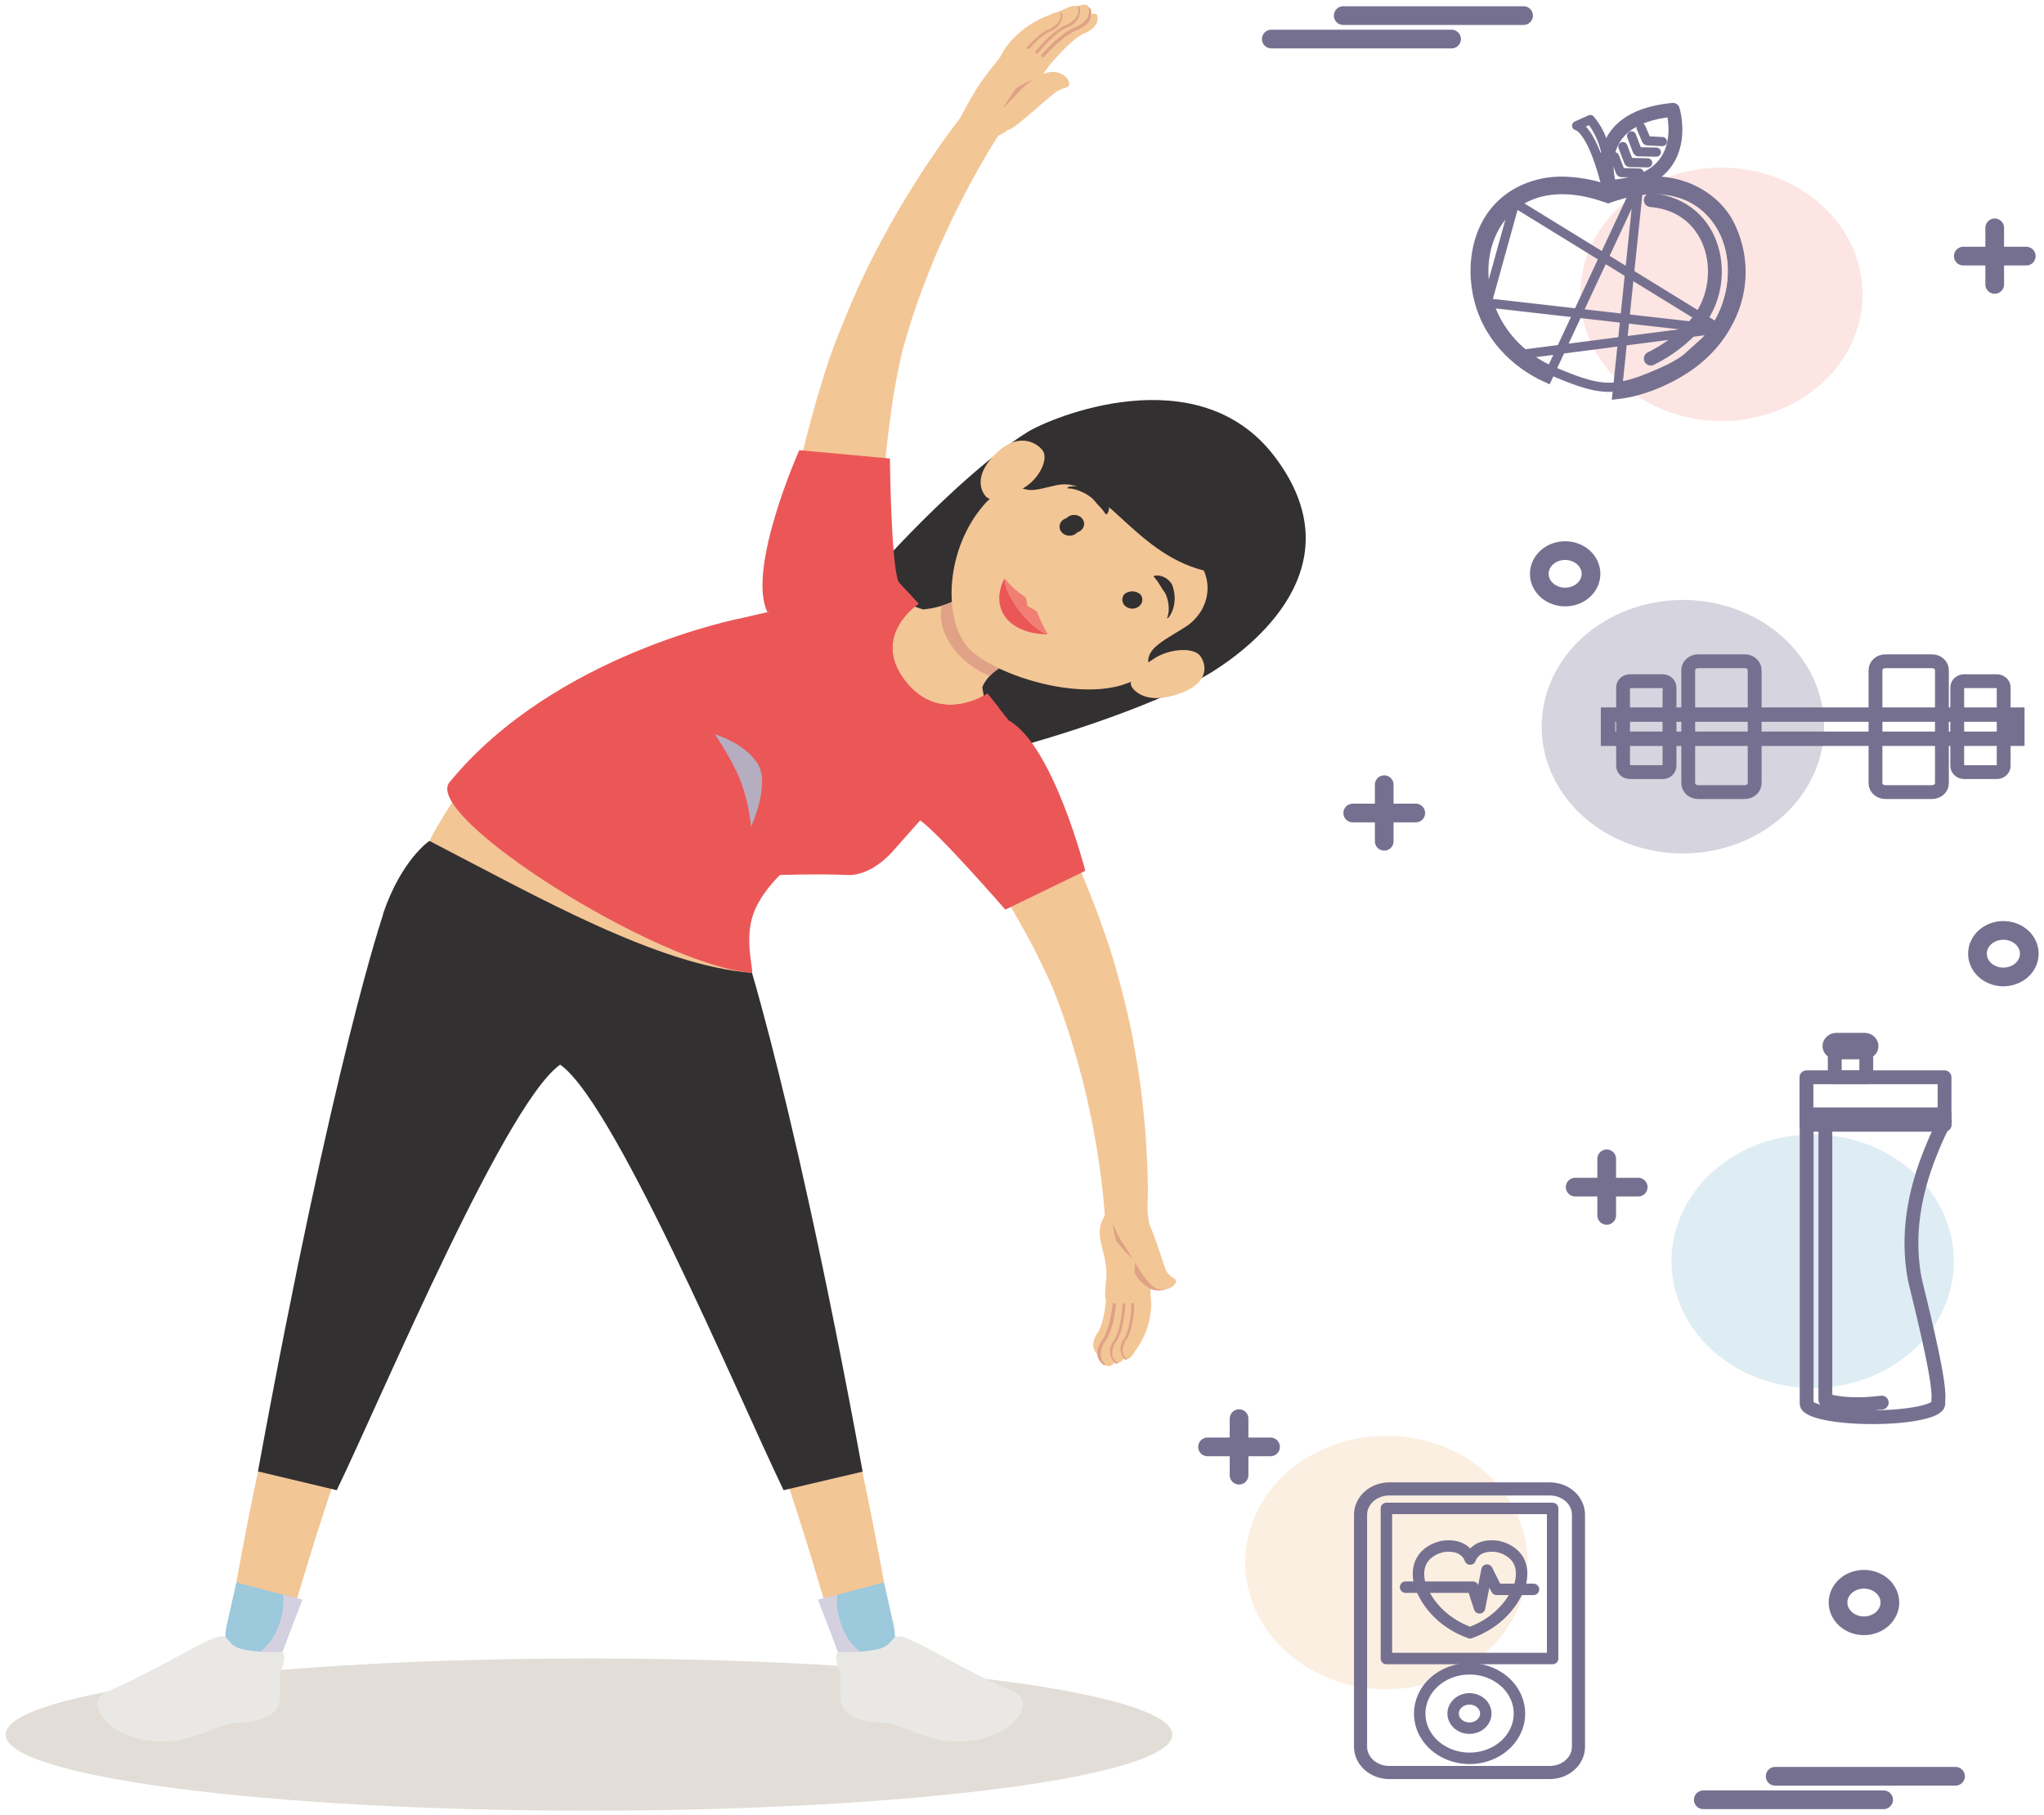 <svg width="223" height="198" viewBox="0 0 223 198" fill="none" xmlns="http://www.w3.org/2000/svg">
<g style="mix-blend-mode:multiply">
<path d="M0.604 189.255C0.604 193.841 29.119 197.557 64.253 197.557C99.386 197.557 127.902 193.825 127.902 189.255C127.902 184.684 99.386 180.946 64.253 180.946C29.119 180.946 0.604 184.663 0.604 189.255Z" fill="#E2DED7"/>
</g>
<path d="M58.573 113.468L58.086 114.177L57.456 115.004C57.344 115.158 57.183 115.356 57.082 115.537L56.726 116.07L55.882 117.276L54.866 118.849C54.153 119.995 53.357 121.296 52.544 122.779C52.128 123.511 51.71 124.284 51.29 125.098C50.856 125.898 50.423 126.746 49.989 127.621C49.555 128.495 49.11 129.397 48.67 130.33C48.23 131.263 47.779 132.218 47.339 133.199C46.442 135.15 45.557 137.198 44.69 139.289C43.822 141.379 42.967 143.523 42.129 145.688C38.809 154.311 35.886 163.115 33.812 169.754C32.791 173.071 31.971 175.849 31.436 177.795L30.587 180.835L24.58 179.768L25.103 176.569C25.442 174.548 25.947 171.674 26.606 168.234C27.919 161.344 29.868 152.183 32.28 143.053C32.874 140.776 33.521 138.494 34.175 136.249C34.828 134.004 35.511 131.775 36.218 129.642C36.569 128.575 36.913 127.509 37.282 126.501C37.65 125.493 37.989 124.469 38.363 123.493C38.737 122.517 39.082 121.568 39.456 120.651C39.83 119.734 40.175 118.843 40.543 117.985C41.256 116.284 41.987 114.721 42.658 113.335L43.632 111.399L44.583 109.666L44.999 108.925C45.135 108.685 45.236 108.53 45.343 108.349L45.872 107.469L46.312 106.738L58.573 113.468Z" fill="#F3C696"/>
<path d="M25.799 172.644C25.395 174.313 25.092 175.795 24.831 176.91C24.599 177.782 24.533 178.684 24.634 179.576L30.522 180.973L31.448 178.515C31.841 177.448 32.363 176.126 32.975 174.553L25.799 172.644Z" fill="#9CC9DC"/>
<g style="mix-blend-mode:multiply">
<path d="M30.886 173.977C31.141 176.11 30.149 178.952 28.361 180.221C28.284 180.28 28.201 180.322 28.123 180.376L30.5 180.946L31.426 178.488C31.819 177.421 32.341 176.099 32.953 174.526L30.886 173.977Z" fill="#D5D0DF"/>
</g>
<path d="M36.739 162.587C41.682 152.375 55.821 118.641 61.577 115.884C67.18 113.217 41.807 99.747 41.807 99.747C41.807 99.747 36.412 115.42 28.143 160.539L36.739 162.587Z" fill="#333031"/>
<path d="M11.665 184.567C16.928 182.375 22.566 178.648 24.081 178.536C25.097 178.461 24.716 179.544 26.511 179.949C27.917 180.231 29.362 180.326 30.8 180.232C30.8 180.232 31.334 180.605 30.717 182.082C30.099 183.559 31.311 185.932 29.529 187.052C27.746 188.172 26.065 187.676 24.33 188.273C22.893 188.764 20.766 189.74 18.853 189.932C12.479 190.593 8.712 185.82 11.665 184.567Z" fill="#EAE8E5"/>
<g style="mix-blend-mode:multiply">
<path d="M30.242 184.498C25.775 181.565 23.149 186.151 19.323 187.698C16.882 188.69 13.519 188.284 11.006 187.084C12.01 188.684 14.927 190.332 18.812 189.943C20.707 189.751 22.852 188.775 24.29 188.284C26.024 187.687 27.652 188.183 29.488 187.063C30.415 186.493 30.557 185.607 30.545 184.674C30.456 184.626 30.349 184.567 30.242 184.498Z" fill="#EAE8E5"/>
</g>
<path d="M85.034 61.277L85.455 59.022C85.735 57.603 86.144 55.582 86.685 53.156C87.226 50.729 87.873 47.919 88.729 44.906C89.139 43.397 89.608 41.835 90.113 40.251C90.618 38.667 91.224 37.051 91.895 35.452C92.489 33.974 93.184 32.321 93.885 30.807C94.586 29.292 95.329 27.826 96.071 26.423C96.452 25.725 96.832 25.042 97.194 24.37C97.557 23.698 97.955 23.058 98.317 22.424L99.422 20.611L100.485 18.931C101.186 17.864 101.84 16.894 102.434 16.041C103.028 15.188 103.569 14.441 104.014 13.849C104.46 13.257 104.828 12.783 105.084 12.452L105.488 11.945L109.272 14.244L108.975 14.702C108.773 15.017 108.476 15.481 108.107 16.083C107.739 16.686 107.311 17.422 106.824 18.275C106.337 19.128 105.808 20.104 105.25 21.176L104.394 22.851C104.115 23.432 103.8 24.04 103.521 24.658L102.642 26.567C102.357 27.229 102.048 27.906 101.775 28.594C101.21 29.97 100.652 31.399 100.141 32.86C99.63 34.321 99.172 35.724 98.721 37.334C98.269 38.806 98.014 40.299 97.717 41.803C97.42 43.306 97.23 44.81 97.04 46.277C96.654 49.204 96.392 51.967 96.196 54.334C96 56.702 95.881 58.686 95.804 60.067C95.727 61.448 95.703 62.2 95.703 62.2L85.034 61.277Z" fill="#F3C696"/>
<path d="M75.91 106.76L76.349 107.49L76.878 108.37C76.985 108.552 77.086 108.706 77.223 108.946L77.638 109.687C77.924 110.221 78.233 110.791 78.595 111.42L79.563 113.356C80.235 114.743 80.965 116.305 81.678 118.006C82.052 118.859 82.409 119.745 82.765 120.673C83.122 121.6 83.502 122.539 83.858 123.515C84.215 124.491 84.589 125.493 84.94 126.522C85.29 127.552 85.664 128.576 86.009 129.642C86.716 131.775 87.387 133.983 88.053 136.222C88.718 138.462 89.342 140.75 89.948 143.027C92.36 152.156 94.308 161.318 95.621 168.208C96.281 171.647 96.809 174.521 97.124 176.542L97.647 179.742L91.659 180.744L90.809 177.7C90.257 175.758 89.437 172.98 88.433 169.663C86.389 163.024 83.466 154.199 80.145 145.597C79.308 143.464 78.458 141.304 77.585 139.198C76.712 137.092 75.803 135.06 74.941 133.108C74.496 132.127 74.056 131.167 73.605 130.239C73.153 129.311 72.731 128.4 72.286 127.53C71.84 126.661 71.418 125.808 70.985 125.008C70.551 124.208 70.147 123.408 69.731 122.688C68.918 121.206 68.121 119.905 67.409 118.758L66.399 117.185L65.549 115.98L65.193 115.447C65.092 115.292 64.931 115.095 64.818 114.913C64.569 114.588 64.361 114.311 64.224 114.087C63.88 113.639 63.702 113.399 63.702 113.399L75.91 106.76Z" fill="#F3C696"/>
<path d="M96.433 172.644C96.837 174.313 97.145 175.795 97.401 176.91C97.632 177.782 97.701 178.683 97.603 179.576L91.71 180.973C91.71 180.973 91.377 180.077 90.789 178.515C90.391 177.448 89.868 176.126 89.256 174.553L96.433 172.644Z" fill="#9CC9DC"/>
<g style="mix-blend-mode:multiply">
<path d="M91.353 173.977C91.092 176.11 92.084 178.952 93.872 180.221C93.949 180.28 94.032 180.322 94.116 180.376L91.71 180.946C91.71 180.946 91.377 180.05 90.789 178.488C90.391 177.421 89.868 176.099 89.256 174.526L91.353 173.977Z" fill="#D5D0DF"/>
</g>
<path d="M85.49 162.586C80.547 152.374 66.408 118.64 60.651 115.883C55.055 113.217 80.179 100.168 80.179 100.168C80.179 100.168 85.816 115.419 94.115 160.56L85.49 162.586Z" fill="#333031"/>
<path d="M112.113 47.13C102.376 53.135 79.855 77.462 84.299 83.264C88.742 89.066 122.462 79.345 132.193 73.34C136.488 70.674 148.233 61.795 139.007 49.743C130.654 38.843 114.656 45.557 112.113 47.13Z" fill="#333031"/>
<path d="M100.687 66.487C100.687 66.487 104.846 66.306 106.521 63.287C107.002 61.714 113.65 72.46 111.868 71.782C107.929 72.588 107.169 74.982 107.169 74.982L107.911 79.461L100.782 85.226L88.182 68.791L97.016 65.234L100.687 66.487Z" fill="#F3C696"/>
<path d="M111.879 71.777C110.375 72.029 109.007 72.721 107.988 73.745C105.825 72.877 104.109 71.305 103.188 69.346C102.674 68.325 102.519 67.189 102.742 66.088C103.547 65.868 104.296 65.507 104.945 65.025C105.594 64.544 106.129 63.952 106.52 63.282C107.002 61.709 113.631 72.455 111.879 71.777Z" fill="#DFA286"/>
<path d="M41.807 99.651C41.807 109.564 51.098 115.883 60.651 115.883C70.204 115.883 80.178 111.927 80.178 100.168C79.121 95.422 46.845 91.748 46.845 91.748C46.845 91.748 43.827 93.753 41.807 99.651Z" fill="#333031"/>
<path d="M64.169 73.793C69.112 83.626 72.599 91.615 81.201 99.389C80.661 101.663 80.957 104.032 82.045 106.141C71.767 105.351 58.603 97.822 46.846 91.743C52.442 81.221 58.68 77.489 64.169 73.793Z" fill="#F3C696"/>
<path d="M49.04 85.349C60.571 71.27 81.013 67.415 81.013 67.415L98.021 63.48L100.219 65.874C100.219 65.874 94.956 69.324 98.74 74.262C102.524 79.2 107.728 75.675 107.728 75.675L110.057 78.608L97.504 92.761C97.504 92.761 95.211 95.609 92.401 95.465C89.591 95.321 85.094 95.465 85.094 95.465C85.094 95.465 82.718 97.694 82.046 100.168C81.298 102.834 82.201 105.788 82.046 106.14C71.751 105.351 46.022 89.039 49.04 85.349Z" fill="#EB5757"/>
<path d="M98.921 64.467L100.217 65.875C100.217 65.875 94.953 69.325 98.737 74.263C102.522 79.201 107.726 75.676 107.726 75.676L108.979 77.206C108.979 77.206 101.981 82.358 96.783 75.575C91.656 68.882 98.921 64.467 98.921 64.467Z" fill="#EB5757"/>
<path d="M112.842 50.889C111.006 52.025 108.458 53.785 107.317 55.112C103.236 59.853 102.891 67.127 105.404 70.406C107.543 73.201 116.65 76.443 122.365 74.758C124.641 73.982 126.807 72.967 128.817 71.734C139.171 65.335 142.177 59.261 136.367 51.684C130.557 44.106 123.197 44.495 112.842 50.889Z" fill="#F3C696"/>
<path d="M138.369 50.628C145.254 59.619 140.917 65.746 134.121 71.655C132.784 70.487 131.073 73.068 130.467 73.35C130.467 73.35 126.309 75.036 125.448 72.919C124.675 70.956 126.636 70.082 129.155 68.514C130.261 67.85 131.081 66.867 131.479 65.727C131.877 64.587 131.828 63.359 131.341 62.248C123.517 60.264 120.273 51.913 115.301 52.927C112.889 53.46 112.33 53.849 110.619 52.831C107.982 51.263 111.724 48.879 111.724 48.879C112.235 48.468 112.913 49.103 112.164 47.562C121.871 43.296 131.477 41.653 138.369 50.628Z" fill="#333031"/>
<g style="mix-blend-mode:multiply">
<path d="M81.935 90.212C81.935 90.212 84.098 85.536 82.636 83.28C81.175 81.024 77.991 80.123 77.991 80.123C79.025 81.629 79.919 83.21 80.664 84.848C81.341 86.58 81.768 88.383 81.935 90.212Z" fill="#B5AEC1"/>
</g>
<path d="M110.573 184.567C105.304 182.375 99.666 178.648 98.151 178.536C97.135 178.461 97.515 179.544 95.721 179.949C94.314 180.231 92.869 180.326 91.432 180.232C91.432 180.232 90.897 180.605 91.515 182.082C92.133 183.559 90.921 185.932 92.703 187.052C94.486 188.172 96.161 187.676 97.901 188.273C99.339 188.764 101.466 189.74 103.373 189.932C109.771 190.593 113.52 185.82 110.573 184.567Z" fill="#EAE8E5"/>
<g style="mix-blend-mode:multiply">
<path d="M91.991 184.498C96.458 181.565 99.084 186.151 102.916 187.698C105.352 188.69 108.714 188.284 111.233 187.084C110.229 188.684 107.318 190.332 103.427 189.943C101.532 189.751 99.393 188.775 97.955 188.284C96.215 187.687 94.587 188.183 92.757 187.063C91.825 186.493 91.688 185.607 91.694 184.674C91.777 184.626 91.884 184.567 91.991 184.498Z" fill="#EAE8E5"/>
</g>
<path d="M126.019 71.783C124.331 72.849 122.846 74.134 123.547 75.046C124.248 75.958 125.733 76.582 128.229 75.825C132.084 74.657 131.639 72.502 130.938 71.559C130.237 70.615 127.706 70.743 126.019 71.783Z" fill="#F3C696"/>
<path d="M111.766 53.187C110.079 54.254 108.201 55.006 107.488 54.089C106.776 53.171 106.639 51.657 108.314 49.822C110.904 47.007 113.031 48.223 113.732 49.119C114.433 50.014 113.459 52.142 111.766 53.187Z" fill="#F3C696"/>
<path d="M122.69 64.803C122.562 64.944 122.48 65.114 122.453 65.295C122.427 65.476 122.457 65.66 122.54 65.826C122.623 65.992 122.756 66.134 122.925 66.236C123.093 66.338 123.289 66.396 123.492 66.404C123.695 66.411 123.896 66.368 124.073 66.278C124.25 66.189 124.396 66.057 124.494 65.897C124.592 65.738 124.639 65.557 124.629 65.375C124.618 65.193 124.552 65.017 124.437 64.867C124.211 64.656 123.903 64.532 123.578 64.52C123.253 64.509 122.935 64.61 122.69 64.803Z" fill="#333031"/>
<path d="M127.333 67.409L127.41 67.191C127.41 67.116 127.44 67.036 127.463 66.94C127.488 66.835 127.502 66.728 127.505 66.62C127.534 66.049 127.439 65.479 127.226 64.94C127.171 64.802 127.1 64.67 127.012 64.546C126.935 64.418 126.834 64.317 126.768 64.199C126.703 64.082 126.644 63.975 126.572 63.879C126.519 63.78 126.46 63.684 126.394 63.591C126.34 63.503 126.281 63.418 126.216 63.335C126.167 63.262 126.111 63.192 126.05 63.127C125.988 63.061 125.931 62.991 125.877 62.919L125.913 62.823C126.012 62.802 126.114 62.789 126.216 62.786C126.332 62.782 126.449 62.794 126.56 62.823C126.713 62.848 126.86 62.897 126.994 62.967C127.156 63.041 127.304 63.137 127.434 63.25C127.582 63.372 127.708 63.514 127.808 63.671C127.903 63.84 127.971 64.019 128.01 64.204C128.056 64.38 128.092 64.558 128.117 64.738C128.171 65.092 128.171 65.451 128.117 65.804C128.082 66.109 128.004 66.408 127.885 66.695C127.84 66.808 127.786 66.918 127.725 67.025C127.682 67.11 127.63 67.19 127.57 67.266L127.416 67.452L127.333 67.409Z" fill="#333031"/>
<path d="M117.543 58.078C117.437 58.198 117.301 58.293 117.146 58.357C116.991 58.421 116.821 58.452 116.651 58.447C116.48 58.441 116.314 58.4 116.164 58.327C116.014 58.253 115.886 58.149 115.789 58.023C115.692 57.897 115.63 57.752 115.606 57.601C115.583 57.449 115.599 57.294 115.654 57.15C115.709 57.005 115.801 56.873 115.923 56.766C116.045 56.659 116.193 56.578 116.355 56.532C116.462 56.416 116.598 56.323 116.752 56.262C116.905 56.201 117.072 56.173 117.24 56.18C117.408 56.186 117.572 56.228 117.719 56.301C117.866 56.374 117.992 56.477 118.087 56.601C118.182 56.725 118.244 56.867 118.268 57.016C118.292 57.165 118.277 57.318 118.224 57.461C118.172 57.604 118.083 57.734 117.965 57.841C117.847 57.948 117.702 58.029 117.543 58.078Z" fill="#333031"/>
<path d="M116.471 53.156L116.721 53.092C116.822 53.072 116.926 53.058 117.029 53.049C117.164 53.041 117.299 53.041 117.433 53.049C117.773 53.052 118.11 53.094 118.437 53.172C118.821 53.261 119.191 53.393 119.536 53.567C119.721 53.654 119.899 53.75 120.071 53.855C120.246 53.955 120.406 54.075 120.546 54.212C120.673 54.352 120.775 54.508 120.849 54.676C120.924 54.826 120.971 54.986 120.986 55.151C121.013 55.286 121.013 55.425 120.986 55.561C120.973 55.666 120.943 55.768 120.897 55.865C120.86 55.95 120.812 56.031 120.754 56.105H120.635L120.481 55.892C120.436 55.815 120.385 55.742 120.327 55.673C120.267 55.598 120.202 55.513 120.125 55.433C120.047 55.353 119.97 55.268 119.887 55.177C119.804 55.087 119.703 55.007 119.626 54.9C119.548 54.793 119.459 54.687 119.352 54.575C119.254 54.456 119.143 54.347 119.02 54.249C118.532 53.881 117.972 53.599 117.368 53.417C117.256 53.383 117.14 53.357 117.024 53.337C116.932 53.317 116.838 53.303 116.744 53.295H116.489L116.471 53.156Z" fill="#333031"/>
<path d="M116.629 63.251C116.415 62.962 116.124 62.726 115.783 62.564C115.441 62.402 115.06 62.319 114.674 62.323C115.103 62.091 115.614 62.015 116.103 62.11C116.592 62.205 117.023 62.464 117.307 62.834C117.591 63.203 117.707 63.657 117.632 64.101C117.557 64.545 117.296 64.946 116.902 65.224C117.042 64.9 117.091 64.551 117.043 64.206C116.996 63.862 116.853 63.533 116.629 63.251Z" fill="#F3C696"/>
<path d="M109.599 63.102C109.599 63.102 108.215 65.395 109.718 67.368C111.221 69.341 114.304 69.197 114.304 69.197C114.304 69.197 112.997 68.935 111.209 66.594C109.421 64.253 109.599 63.102 109.599 63.102Z" fill="#EB5757"/>
<path d="M109.597 63.102C110.231 63.892 111.003 64.586 111.884 65.155C112.001 65.475 112.069 65.809 112.086 66.147C112.477 66.295 112.835 66.504 113.144 66.765C113.457 67.597 113.845 68.404 114.302 69.181C114.302 69.181 112.995 68.919 111.207 66.578C109.419 64.237 109.597 63.102 109.597 63.102Z" fill="#F17E73"/>
<path d="M118.218 1.866C116.623 2.459 115.201 3.371 114.059 4.533C112.443 6.074 111.683 8.431 111.814 8.532C111.879 8.804 112.598 9.524 113.002 8.975C114.475 7.044 117.047 3.978 118.538 3.546C119.228 3.152 119.893 2.64 119.727 1.749C119.673 1.376 119.162 1.413 118.218 1.866Z" fill="#F3C696"/>
<path d="M117.279 1.168C115.433 1.804 113.776 2.815 112.438 4.122C110.543 5.861 109.592 8.58 109.764 8.692C109.848 9.012 111.392 10.292 111.755 9.583C112.628 7.055 116.103 3.616 117.749 3.184C118.521 2.768 119.24 2.181 119.026 1.099C118.931 0.64 118.349 0.667 117.279 1.168Z" fill="#DFA286"/>
<path d="M117.03 0.902C115.183 1.538 113.525 2.547 112.182 3.85C110.287 5.589 109.342 8.314 109.514 8.426C109.598 8.746 111.142 10.026 111.505 9.316C112.378 6.789 115.853 3.349 117.499 2.917C118.271 2.501 118.99 1.92 118.776 0.832C118.681 0.368 118.087 0.4 117.03 0.902Z" fill="#F3C696"/>
<path d="M116.495 1.126C114.876 1.708 113.429 2.621 112.271 3.792C110.638 5.328 109.865 7.69 110.002 7.792C110.067 8.069 111.321 9.215 111.612 8.602C112.254 6.41 115.272 3.27 116.775 2.832C117.148 2.642 117.447 2.355 117.633 2.008C117.819 1.661 117.882 1.271 117.814 0.891C117.749 0.491 117.446 0.694 116.495 1.126Z" fill="#DFA286"/>
<path d="M116.104 1.003C114.509 1.595 113.086 2.507 111.945 3.669C110.329 5.211 109.569 7.568 109.705 7.664C109.765 7.941 111.024 9.087 111.315 8.479C111.957 6.293 114.945 3.115 116.436 2.683C117.131 2.288 117.797 1.776 117.624 0.886C117.559 0.513 117.048 0.55 116.104 1.003Z" fill="#F3C696"/>
<path d="M114.678 1.808C113.197 2.366 111.882 3.228 110.84 4.325C109.373 5.76 108.713 7.909 108.832 8C108.88 8.256 109.961 9.333 110.205 8.778C110.692 6.784 113.419 3.734 114.844 3.307C115.187 3.136 115.468 2.88 115.653 2.57C115.839 2.26 115.921 1.909 115.89 1.558C115.848 1.211 115.557 1.393 114.678 1.808Z" fill="#DFA286"/>
<path d="M114.341 1.696C112.876 2.265 111.576 3.128 110.539 4.218C109.084 5.652 108.436 7.801 108.555 7.887C108.603 8.143 109.684 9.22 109.922 8.665C110.415 6.671 113.118 3.61 114.532 3.167C115.185 2.783 115.827 2.309 115.72 1.568C115.714 1.221 115.221 1.269 114.341 1.696Z" fill="#F3C696"/>
<path d="M106.391 9.94C104.193 13.673 102.768 16.59 104.17 16.75C105.114 16.862 106.593 15.71 108.667 14.905C111.453 13.838 110.936 11.513 112.879 9.108C113.401 8.463 114.495 7.423 114.471 6.874C114.471 6.431 110.603 4.33 110.265 4.81C109.587 5.765 107.461 8.122 106.391 9.94Z" fill="#F3C696"/>
<path d="M112.261 9.055C111.988 9.663 109.291 13.934 109.938 14.164C110.384 14.323 113.134 11.71 114.958 10.228C115.742 9.588 116.509 9.577 116.592 9.396C116.865 8.788 116.117 8.026 115.148 7.86C114.311 7.711 112.528 8.447 112.261 9.055Z" fill="#F3C696"/>
<path d="M112.743 8.655C112.142 9.076 111.59 9.551 111.098 10.074C110.622 10.655 109.416 11.839 109.416 11.839C109.839 11.085 110.315 10.357 110.842 9.658C111.435 9.264 112.072 8.928 112.743 8.655Z" fill="#DFA286"/>
<path d="M97.088 50.026C97.088 50.026 97.207 61.443 98.021 63.48C98.977 65.88 85.545 66.68 83.727 66.786C81.428 62.072 87.197 49.119 87.197 49.119L97.088 50.026Z" fill="#EB5757"/>
<path d="M111.98 82.043L113.008 84.133C113.643 85.461 114.54 87.333 115.568 89.637C116.596 91.94 117.766 94.601 118.925 97.534C119.519 98.995 120.071 100.531 120.624 102.104C121.176 103.677 121.669 105.347 122.109 106.994C122.531 108.514 122.947 110.247 123.297 111.858C123.648 113.468 123.891 115.057 124.158 116.598C124.265 117.373 124.372 118.131 124.479 118.87C124.562 119.611 124.652 120.336 124.729 121.046C124.806 121.755 124.859 122.443 124.925 123.104C124.99 123.765 125.02 124.416 125.061 125.035C125.133 126.272 125.18 127.408 125.21 128.41C125.24 129.413 125.24 130.298 125.21 131.018C125.18 131.738 125.21 132.319 125.174 132.713C125.139 133.108 125.145 133.337 125.145 133.337L120.576 133.289C120.576 133.289 120.576 133.103 120.547 132.756C120.517 132.41 120.481 131.86 120.422 131.156C120.362 130.452 120.267 129.642 120.148 128.687C120.03 127.733 119.875 126.661 119.691 125.488C119.59 124.901 119.483 124.293 119.376 123.664C119.269 123.035 119.127 122.39 118.996 121.723C118.865 121.056 118.699 120.384 118.55 119.686C118.402 118.987 118.206 118.289 118.034 117.553C117.659 116.124 117.243 114.657 116.774 113.18C116.305 111.703 115.83 110.311 115.224 108.743C114.695 107.288 113.994 105.917 113.317 104.515C112.639 103.112 111.885 101.763 111.142 100.446C109.669 97.811 108.172 95.374 106.907 93.3C105.641 91.226 104.501 89.509 103.722 88.32L102.487 86.469L111.98 82.043Z" fill="#F3C696"/>
<path d="M120.91 146.866C121.889 145.582 122.525 144.114 122.769 142.574C123.173 140.488 122.371 138.142 122.175 138.131C121.956 137.929 120.91 137.684 120.898 138.345C120.856 140.686 120.589 144.52 119.609 145.618C119.27 146.285 119.015 147.042 119.698 147.714C119.995 147.991 120.399 147.709 120.91 146.866Z" fill="#F3C696"/>
<path d="M121.712 147.901C122.86 146.455 123.624 144.794 123.946 143.043C124.463 140.654 123.584 137.913 123.352 137.902C123.091 137.678 121.023 137.369 121.148 138.142C121.968 140.686 121.148 145.277 120.073 146.455C119.681 147.186 119.437 148.055 120.281 148.828C120.655 149.159 121.124 148.839 121.712 147.901Z" fill="#DFA286"/>
<path d="M122.088 148.002C123.236 146.557 124 144.895 124.322 143.144C124.839 140.755 123.959 138.014 123.728 138.003C123.466 137.779 121.399 137.47 121.524 138.243C122.344 140.787 121.524 145.378 120.443 146.557C120.056 147.282 119.813 148.13 120.656 148.925C121.06 149.261 121.5 148.946 122.088 148.002Z" fill="#F3C696"/>
<path d="M122.581 147.81C123.578 146.54 124.233 145.079 124.494 143.543C124.915 141.453 124.107 139.096 123.935 139.085C123.709 138.883 121.957 138.552 122.088 139.197C122.895 141.33 122.319 145.474 121.315 146.567C121.122 146.91 121.05 147.298 121.108 147.679C121.166 148.06 121.353 148.416 121.642 148.7C121.921 148.961 122.052 148.641 122.581 147.81Z" fill="#DFA286"/>
<path d="M122.982 147.719C123.959 146.444 124.595 144.984 124.842 143.453C125.252 141.363 124.444 139.022 124.248 139.006C124.022 138.808 122.27 138.472 122.406 139.123C123.202 141.256 122.656 145.394 121.675 146.493C121.337 147.164 121.081 147.922 121.765 148.588C122.068 148.839 122.471 148.562 122.982 147.719Z" fill="#F3C696"/>
<path d="M123.535 147.437C124.429 146.245 125.003 144.883 125.21 143.459C125.554 141.539 124.782 139.416 124.616 139.4C124.414 139.214 122.833 138.867 122.994 139.427C123.808 141.336 123.398 145.229 122.471 146.29C122.289 146.601 122.21 146.953 122.245 147.303C122.279 147.653 122.426 147.986 122.667 148.263C122.917 148.514 123.047 148.215 123.535 147.437Z" fill="#DFA286"/>
<path d="M123.879 147.357C124.756 146.16 125.315 144.799 125.513 143.378C125.846 141.459 125.073 139.347 124.919 139.331C124.723 139.144 123.137 138.798 123.303 139.363C124.111 141.267 123.731 145.154 122.816 146.226C122.507 146.866 122.263 147.581 122.816 148.172C123.042 148.423 123.434 148.151 123.879 147.357Z" fill="#F3C696"/>
<path d="M125.617 135.459C125.159 131.257 124.565 128.121 123.294 128.676C122.438 129.049 121.91 130.745 120.674 132.441C119.01 134.723 120.858 136.387 120.71 139.373C120.668 140.173 120.389 141.581 120.751 142.04C121.036 142.397 125.533 142.253 125.504 141.682C125.504 140.525 125.813 137.507 125.617 135.459Z" fill="#F3C696"/>
<path d="M121.42 133.443C121.647 134.099 121.945 134.733 122.311 135.336C122.751 135.939 123.559 137.368 123.559 137.368C122.919 136.749 122.323 136.093 121.777 135.406C121.583 134.764 121.463 134.107 121.42 133.443Z" fill="#DFA286"/>
<path d="M123.787 138.707C123.787 138.051 124.138 133.812 124.827 133.807C125.308 133.807 125.688 136.526 126.776 138.505C127.245 139.358 127.964 139.619 127.964 139.816C127.964 140.467 126.96 140.936 125.997 140.771C125.148 140.638 123.793 139.363 123.787 138.707Z" fill="#DFA286"/>
<path d="M123.631 137.107C123.631 136.457 124.267 133.076 124.956 133.07C125.437 133.07 126.257 135.907 127.13 138.403C127.451 139.309 128.318 139.517 128.318 139.715C128.318 140.371 127.314 140.835 126.352 140.669C125.503 140.525 123.631 137.779 123.631 137.107Z" fill="#F3C696"/>
<path d="M109.68 99.246C109.68 99.246 102.326 90.783 100.377 89.514C102.475 85.175 105.814 81.411 110.055 78.603C114.914 81.329 118.407 95.012 118.407 95.012L109.68 99.246Z" fill="#EB5757"/>
<path opacity="0.3" d="M168.198 79.28C168.196 82.015 169.099 84.689 170.791 86.964C172.483 89.238 174.888 91.011 177.703 92.059C180.518 93.106 183.615 93.381 186.604 92.848C189.592 92.315 192.337 90.999 194.492 89.065C196.647 87.131 198.115 84.668 198.71 81.985C199.305 79.303 199 76.522 197.834 73.995C196.669 71.468 194.694 69.308 192.161 67.789C189.627 66.269 186.649 65.458 183.602 65.458C181.579 65.457 179.576 65.814 177.707 66.509C175.839 67.203 174.14 68.221 172.71 69.504C171.279 70.788 170.145 72.312 169.37 73.989C168.596 75.667 168.198 77.465 168.198 79.28Z" fill="#767090"/>
<path opacity="0.2" d="M172.409 32.118C172.41 34.852 173.314 37.524 175.007 39.796C176.699 42.069 179.105 43.839 181.918 44.885C184.732 45.93 187.828 46.203 190.815 45.669C193.801 45.135 196.544 43.818 198.697 41.885C200.85 39.952 202.316 37.489 202.91 34.808C203.504 32.127 203.198 29.348 202.033 26.822C200.867 24.297 198.893 22.139 196.361 20.62C193.829 19.102 190.852 18.291 187.807 18.291C183.722 18.292 179.806 19.75 176.918 22.343C174.031 24.936 172.409 28.452 172.409 32.118Z" fill="#F17E73"/>
<path opacity="0.2" d="M182.362 137.598C182.36 140.333 183.263 143.007 184.955 145.282C186.647 147.556 189.053 149.33 191.868 150.377C194.683 151.424 197.781 151.698 200.77 151.165C203.758 150.632 206.504 149.315 208.659 147.38C210.813 145.446 212.28 142.982 212.875 140.299C213.469 137.616 213.163 134.836 211.997 132.309C210.83 129.782 208.855 127.622 206.32 126.104C203.786 124.585 200.807 123.774 197.76 123.775C193.676 123.775 189.76 125.232 186.872 127.824C183.984 130.416 182.362 133.932 182.362 137.598Z" fill="#5BA7C7"/>
<path opacity="0.2" d="M135.85 170.473C135.85 173.208 136.753 175.881 138.446 178.155C140.139 180.429 142.545 182.201 145.359 183.248C148.174 184.294 151.271 184.568 154.26 184.035C157.248 183.501 159.992 182.184 162.147 180.25C164.301 178.317 165.768 175.853 166.363 173.171C166.957 170.488 166.652 167.708 165.486 165.181C164.32 162.655 162.346 160.495 159.812 158.976C157.279 157.456 154.301 156.646 151.254 156.646C147.169 156.646 143.251 158.102 140.362 160.695C137.473 163.289 135.85 166.806 135.85 170.473Z" fill="#EFAF6B"/>
<path d="M203.61 114.577H200.17V117.537H203.61V114.577Z" stroke="#767090" stroke-width="1.51" stroke-linecap="round" stroke-linejoin="round"/>
<g style="mix-blend-mode:multiply">
<path d="M197.104 152.828V153.142C197.104 153.958 200.324 154.619 204.286 154.619C208.249 154.619 211.469 153.958 211.469 153.142C211.469 152.982 211.469 152.828 211.469 152.678C211.748 150.641 209.092 140.52 208.884 139.469C208.017 134.734 208.831 130.111 210.667 125.605C211.104 124.479 211.614 123.376 212.193 122.304H197.104V153.009" stroke="#767090" stroke-width="1.51" stroke-linecap="round" stroke-linejoin="round"/>
</g>
<path d="M212.15 117.536H197.084V122.709H212.15V117.536Z" stroke="#767090" stroke-width="1.51" stroke-linecap="round" stroke-linejoin="round"/>
<path d="M212.15 121.578H197.084V122.703H212.15V121.578Z" stroke="#767090" stroke-width="1.51" stroke-linecap="round" stroke-linejoin="round"/>
<path d="M199.592 114.134C199.592 114.224 199.612 114.313 199.651 114.397C199.689 114.48 199.746 114.555 199.817 114.619C199.888 114.682 199.973 114.732 200.066 114.766C200.159 114.8 200.258 114.817 200.359 114.817H203.418C203.518 114.817 203.618 114.8 203.711 114.766C203.804 114.732 203.888 114.682 203.96 114.619C204.031 114.555 204.087 114.48 204.126 114.397C204.164 114.313 204.184 114.224 204.184 114.134V114.134C204.185 114.044 204.166 113.954 204.128 113.87C204.089 113.786 204.033 113.71 203.962 113.646C203.89 113.582 203.806 113.532 203.712 113.497C203.619 113.463 203.519 113.446 203.418 113.446H200.359C200.258 113.446 200.158 113.463 200.064 113.497C199.971 113.532 199.886 113.582 199.815 113.646C199.744 113.71 199.687 113.786 199.649 113.87C199.611 113.954 199.591 114.044 199.592 114.134V114.134Z" stroke="#767090" stroke-width="1.51" stroke-linecap="round" stroke-linejoin="round"/>
<path d="M199.147 123.535V152.737C199.147 152.737 201.054 153.547 205.295 153.03" stroke="#767090" stroke-width="1.51" stroke-linecap="round" stroke-linejoin="round"/>
<g style="mix-blend-mode:multiply">
<path d="M175.507 42.252H175.505C174.486 42.252 173.424 42.003 172.356 41.647C171.577 41.388 170.819 41.08 170.079 40.78C169.803 40.669 169.53 40.558 169.259 40.451C163.11 37.685 160.995 31.635 162.216 26.96C162.825 24.625 164.26 22.65 166.426 21.573C168.591 20.496 171.555 20.282 175.284 21.61L175.451 21.669L175.619 21.61C179.354 20.282 182.32 20.496 184.486 21.573C186.652 22.65 188.086 24.625 188.694 26.96C189.911 31.637 187.787 37.692 181.634 40.455C179.691 41.319 177.554 42.262 175.507 42.252Z" stroke="#767090"/>
</g>
<path d="M187.58 35.866C187.812 35.503 188.023 35.13 188.214 34.748L188.216 34.744C189.04 33.127 189.459 31.37 189.446 29.597C189.44 28.696 189.322 27.801 189.097 26.928C189.096 26.925 189.095 26.922 189.094 26.919C188.877 26.078 188.56 25.258 188.146 24.471C187.309 23.003 185.964 21.803 184.299 21.058C182.812 20.392 181.145 20.122 179.496 20.277C179.496 20.277 179.496 20.277 179.496 20.277C179.295 20.296 179.095 20.321 178.896 20.352L178.882 20.354L178.882 20.354C178.631 20.387 178.336 20.458 177.999 20.55C177.882 20.582 177.758 20.618 177.63 20.654C177.47 20.699 177.304 20.746 177.139 20.791C177.129 20.794 177.118 20.796 177.107 20.799C177.051 20.814 176.996 20.829 176.94 20.843C176.464 20.965 175.927 21.08 175.414 21.071V21.543M187.58 35.866L165.676 38.706C165.229 38.322 164.811 37.911 164.425 37.475C163.244 36.142 162.39 34.605 161.914 32.965L162.291 32.849M187.58 35.866L187.272 35.675M187.58 35.866L165.261 22.13M175.414 21.543L175.326 21.068C175.115 21.058 174.91 21.026 174.716 20.964C174.387 20.86 174.053 20.767 173.717 20.685L173.632 21.01M175.414 21.543C176.029 21.429 176.628 21.25 177.196 21.01C177.957 20.813 178.737 20.68 179.525 20.61C184.236 20.2 187.717 23.079 188.751 27.009C189.444 29.963 188.918 33.043 187.272 35.675M175.414 21.543C175.076 21.543 174.678 21.388 174.298 21.239C174.063 21.148 173.835 21.059 173.632 21.01M173.632 21.01L173.71 20.684C173.027 20.519 172.33 20.402 171.626 20.334C171.624 20.334 171.622 20.334 171.62 20.334C171.419 20.315 171.217 20.299 171.014 20.288L171.008 20.288L171.008 20.288C169.082 20.16 167.166 20.606 165.558 21.552C165.389 21.653 165.225 21.759 165.067 21.87C165.066 21.871 165.065 21.871 165.064 21.872C161.592 24.305 160.839 28.931 161.847 32.725C161.868 32.804 161.89 32.882 161.913 32.961L162.291 32.849M173.632 21.01C172.965 20.835 172.284 20.71 171.594 20.637C169.366 20.445 167.043 20.797 165.261 22.13M162.291 32.849C161.15 29.174 161.911 24.684 165.261 22.13M162.291 32.849L165.261 22.13M161.364 32.854L161.741 32.754C161.764 32.834 161.788 32.914 161.812 32.994L187.696 35.939C187.928 35.569 188.138 35.19 188.327 34.804C188.327 34.803 188.328 34.802 188.328 34.801C189.132 33.157 189.546 31.384 189.549 29.596C189.55 28.695 189.448 27.79 189.238 26.895L189.238 26.895L189.234 26.882C189.006 26.012 188.663 25.191 188.218 24.439L188.585 24.231M161.364 32.854L161.741 32.754C160.662 28.979 161.474 24.389 164.958 21.732L164.962 21.73L164.962 21.73C165.124 21.608 165.29 21.495 165.46 21.388L165.303 21.122M161.364 32.854C160.277 28.764 161.144 23.607 165.303 21.122M161.364 32.854C161.845 34.661 162.762 36.352 164.051 37.807C165.339 39.262 166.967 40.445 168.82 41.274L178.818 19.858M165.303 21.122L165.461 21.387C167.117 20.351 169.103 20.02 171.021 20.099C171.022 20.099 171.023 20.099 171.024 20.099C171.23 20.108 171.434 20.121 171.637 20.139L171.647 20.14L171.647 20.14C172.36 20.216 173.064 20.345 173.754 20.525C173.993 20.583 174.266 20.69 174.504 20.783C174.571 20.809 174.635 20.834 174.695 20.857C174.711 20.863 174.727 20.869 174.743 20.875L174.867 20.488M165.303 21.122C167 20.123 169.017 19.654 171.042 19.789C172.347 19.861 173.634 20.096 174.867 20.488M174.867 20.488L174.744 20.875C175.01 20.974 175.216 21.033 175.373 21.042C175.936 20.934 176.482 20.769 177.002 20.549L177.036 20.535L177.071 20.526C177.658 20.374 178.256 20.259 178.86 20.18C178.863 20.18 178.866 20.179 178.868 20.179C179.072 20.152 179.276 20.13 179.481 20.112L179.482 20.112C181.3 19.953 182.948 20.262 184.36 20.921C185.993 21.682 187.31 22.912 188.211 24.428L188.585 24.231M174.867 20.488C175.578 20.715 176.564 20.436 177.483 20.176C177.962 20.04 178.423 19.909 178.818 19.858M188.585 24.231C187.692 22.66 186.261 21.388 184.503 20.601C182.746 19.814 180.753 19.554 178.818 19.858M188.585 24.231C189.468 25.908 189.933 27.738 189.946 29.593C189.96 31.448 189.521 33.284 188.662 34.971C187.714 36.871 186.274 38.54 184.462 39.84C182.268 41.405 179.264 42.739 176.41 43.054L178.818 19.858M187.272 35.675L187.579 35.867L183.678 39.37C185.151 38.378 186.376 37.119 187.272 35.675ZM175.503 42.692L175.509 42.698L175.503 42.692Z" stroke="#767090"/>
<g style="mix-blend-mode:multiply">
<path d="M180.1 21.832C187.365 22.435 188.916 30.898 185.013 35.366C183.679 36.907 182.007 38.187 180.1 39.126" stroke="#767090" stroke-width="1.51" stroke-linecap="round" stroke-linejoin="round"/>
</g>
<g style="mix-blend-mode:multiply">
<path d="M175.432 21.139C175.432 21.139 176.163 16.195 173.501 13.044L172.01 13.716C172.01 13.716 173.745 13.849 175.432 21.139Z" stroke="#767090" stroke-linecap="round" stroke-linejoin="round"/>
</g>
<path d="M182.507 11.982C182.507 11.982 184.919 19.853 175.646 20.381C175.646 20.381 172.919 12.894 182.507 11.982Z" stroke="#767090" stroke-width="1.51" stroke-linecap="round" stroke-linejoin="round"/>
<g style="mix-blend-mode:multiply">
<path d="M181.368 15.449L179.729 15.363" stroke="#767090" stroke-linecap="round" stroke-linejoin="round"/>
</g>
<g style="mix-blend-mode:multiply">
<path d="M180.709 16.6L178.748 16.558" stroke="#767090" stroke-linecap="round" stroke-linejoin="round"/>
</g>
<g style="mix-blend-mode:multiply">
<path d="M179.76 17.768L177.799 17.726" stroke="#767090" stroke-linecap="round" stroke-linejoin="round"/>
</g>
<g style="mix-blend-mode:multiply">
<path d="M178.847 18.877L176.893 18.829" stroke="#767090" stroke-linecap="round" stroke-linejoin="round"/>
</g>
<path d="M179.034 13.913L179.622 15.294" stroke="#767090" stroke-linecap="round" stroke-linejoin="round"/>
<path d="M178.002 14.824L178.638 16.488" stroke="#767090" stroke-linecap="round" stroke-linejoin="round"/>
<path d="M177.053 15.992L177.689 17.656" stroke="#767090" stroke-linecap="round" stroke-linejoin="round"/>
<path d="M176.147 17.097L176.788 18.761" stroke="#767090" stroke-linecap="round" stroke-linejoin="round"/>
<path d="M220.092 77.964H175.436V80.603H220.092V77.964Z" stroke="#767090" stroke-width="1.57" stroke-miterlimit="10" stroke-linecap="round"/>
<path d="M214.282 74.321H217.847C218.047 74.321 218.239 74.393 218.38 74.52C218.521 74.647 218.601 74.819 218.601 74.999V83.568C218.601 83.746 218.522 83.917 218.382 84.043C218.241 84.169 218.051 84.24 217.852 84.24H214.288C214.088 84.24 213.896 84.169 213.755 84.042C213.613 83.915 213.534 83.742 213.534 83.563V74.993C213.535 74.815 213.614 74.645 213.754 74.52C213.895 74.394 214.084 74.323 214.282 74.321V74.321Z" stroke="#767090" stroke-width="1.51" stroke-miterlimit="10" stroke-linecap="round"/>
<path d="M210.782 72.145H205.697C205.1 72.145 204.616 72.58 204.616 73.116V85.45C204.616 85.986 205.1 86.421 205.697 86.421H210.782C211.379 86.421 211.863 85.986 211.863 85.45V73.116C211.863 72.58 211.379 72.145 210.782 72.145Z" stroke="#767090" stroke-width="1.51" stroke-miterlimit="10" stroke-linecap="round"/>
<path d="M177.825 74.321H181.389C181.59 74.321 181.781 74.393 181.923 74.52C182.064 74.647 182.144 74.819 182.144 74.999V83.568C182.144 83.746 182.065 83.917 181.925 84.043C181.784 84.169 181.594 84.24 181.395 84.24H177.831C177.732 84.24 177.634 84.222 177.542 84.188C177.451 84.154 177.368 84.105 177.297 84.042C177.227 83.979 177.172 83.904 177.134 83.822C177.096 83.74 177.077 83.652 177.077 83.563V74.993C177.078 74.815 177.157 74.645 177.297 74.52C177.437 74.394 177.627 74.323 177.825 74.321V74.321Z" stroke="#767090" stroke-width="1.51" stroke-miterlimit="10" stroke-linecap="round"/>
<path d="M190.352 72.145H185.267C184.67 72.145 184.186 72.58 184.186 73.116V85.45C184.186 85.986 184.67 86.421 185.267 86.421H190.352C190.95 86.421 191.434 85.986 191.434 85.45V73.116C191.434 72.58 190.95 72.145 190.352 72.145Z" stroke="#767090" stroke-width="1.51" stroke-miterlimit="10" stroke-linecap="round"/>
<g style="mix-blend-mode:multiply">
<path d="M151.567 162.448H169.08C169.91 162.448 170.707 162.744 171.294 163.271C171.881 163.798 172.211 164.513 172.211 165.259V190.578C172.211 191.323 171.881 192.038 171.294 192.565C170.707 193.092 169.91 193.388 169.08 193.388H151.567C150.736 193.388 149.94 193.092 149.353 192.565C148.766 192.038 148.436 191.323 148.436 190.578V165.264C148.436 164.518 148.766 163.803 149.353 163.275C149.939 162.747 150.736 162.45 151.567 162.448Z" stroke="#767090" stroke-width="1.43" stroke-linecap="round" stroke-linejoin="round"/>
</g>
<g style="mix-blend-mode:multiply">
<path d="M169.393 164.576H151.256V180.953H169.393V164.576Z" stroke="#767090" stroke-width="1.25" stroke-linecap="round" stroke-linejoin="round"/>
</g>
<g style="mix-blend-mode:multiply">
<path d="M154.889 186.952C154.888 187.918 155.206 188.863 155.804 189.667C156.401 190.471 157.251 191.098 158.246 191.469C159.24 191.839 160.335 191.936 161.391 191.748C162.447 191.56 163.417 191.094 164.179 190.411C164.94 189.727 165.458 188.857 165.668 187.909C165.878 186.961 165.77 185.978 165.357 185.085C164.944 184.192 164.246 183.43 163.35 182.893C162.454 182.357 161.402 182.071 160.325 182.072C158.883 182.072 157.501 182.586 156.481 183.501C155.462 184.416 154.889 185.658 154.889 186.952V186.952ZM158.537 186.952C158.537 186.635 158.641 186.326 158.837 186.063C159.033 185.8 159.311 185.595 159.637 185.474C159.962 185.353 160.321 185.321 160.667 185.383C161.012 185.444 161.33 185.597 161.579 185.82C161.828 186.044 161.998 186.329 162.067 186.64C162.136 186.95 162.1 187.271 161.965 187.564C161.831 187.856 161.602 188.106 161.309 188.282C161.016 188.458 160.671 188.551 160.319 188.551C159.846 188.551 159.393 188.383 159.059 188.083C158.724 187.783 158.537 187.376 158.537 186.952V186.952Z" stroke="#767090" stroke-width="1.25" stroke-linecap="round" stroke-linejoin="round"/>
</g>
<g style="mix-blend-mode:multiply">
<path d="M157.425 168.72C159.926 168.373 160.396 170.101 160.396 170.101C160.396 170.101 160.883 168.373 163.366 168.72C163.366 168.72 166.782 169.253 165.849 172.863C165.433 174.054 164.726 175.145 163.779 176.059C162.832 176.972 161.67 177.684 160.378 178.143C159.086 177.683 157.924 176.971 156.978 176.058C156.031 175.144 155.324 174.053 154.906 172.863C154.009 169.253 157.425 168.72 157.425 168.72Z" stroke="#767090" stroke-width="1.25" stroke-linecap="round" stroke-linejoin="round"/>
</g>
<g style="mix-blend-mode:multiply">
<path d="M167.305 173.407H163.283L162.231 171.306L161.417 175.422L160.687 173.167H153.35" stroke="#767090" stroke-width="1.25" stroke-linecap="round" stroke-linejoin="round"/>
</g>
<path d="M151.018 85.615V91.785" stroke="#767090" stroke-width="2.04" stroke-miterlimit="10" stroke-linecap="round"/>
<path d="M147.584 88.703H154.458" stroke="#767090" stroke-width="2.04" stroke-miterlimit="10" stroke-linecap="round"/>
<path d="M217.623 24.861V31.031" stroke="#767090" stroke-width="2.04" stroke-miterlimit="10" stroke-linecap="round"/>
<path d="M214.194 27.943H221.067" stroke="#767090" stroke-width="2.04" stroke-miterlimit="10" stroke-linecap="round"/>
<path d="M175.291 126.432V132.601" stroke="#767090" stroke-width="2.04" stroke-miterlimit="10" stroke-linecap="round"/>
<path d="M171.854 129.519H178.727" stroke="#767090" stroke-width="2.04" stroke-miterlimit="10" stroke-linecap="round"/>
<path d="M135.182 154.779V160.949" stroke="#767090" stroke-width="2.04" stroke-miterlimit="10" stroke-linecap="round"/>
<path d="M131.741 157.862H138.614" stroke="#767090" stroke-width="2.04" stroke-miterlimit="10" stroke-linecap="round"/>
<path d="M167.936 62.605C167.936 63.106 168.101 63.596 168.411 64.013C168.722 64.429 169.162 64.754 169.678 64.945C170.193 65.137 170.761 65.187 171.308 65.09C171.856 64.992 172.358 64.751 172.753 64.396C173.148 64.042 173.416 63.591 173.525 63.099C173.634 62.608 173.578 62.099 173.365 61.636C173.151 61.173 172.79 60.778 172.325 60.499C171.861 60.221 171.316 60.072 170.758 60.072C170.009 60.072 169.292 60.339 168.762 60.814C168.233 61.289 167.936 61.934 167.936 62.605V62.605Z" stroke="#767090" stroke-width="2.04" stroke-miterlimit="10" stroke-linecap="round"/>
<path d="M215.741 104.045C215.739 104.547 215.904 105.038 216.214 105.456C216.524 105.875 216.965 106.201 217.482 106.394C217.999 106.587 218.567 106.638 219.116 106.54C219.665 106.443 220.17 106.202 220.566 105.847C220.962 105.492 221.232 105.04 221.341 104.547C221.451 104.055 221.395 103.544 221.181 103.08C220.968 102.616 220.605 102.219 220.14 101.94C219.675 101.661 219.128 101.512 218.568 101.512C218.197 101.511 217.83 101.576 217.487 101.703C217.144 101.83 216.832 102.016 216.569 102.252C216.307 102.487 216.098 102.766 215.956 103.074C215.814 103.382 215.741 103.712 215.741 104.045V104.045Z" stroke="#767090" stroke-width="2.04" stroke-miterlimit="10" stroke-linecap="round"/>
<path d="M200.53 174.841C200.53 175.343 200.696 175.834 201.007 176.252C201.318 176.669 201.76 176.995 202.277 177.187C202.794 177.379 203.363 177.429 203.911 177.33C204.46 177.232 204.964 176.99 205.359 176.634C205.754 176.279 206.023 175.826 206.132 175.333C206.24 174.84 206.183 174.33 205.968 173.866C205.753 173.402 205.39 173.006 204.924 172.728C204.458 172.45 203.911 172.302 203.351 172.303C202.98 172.303 202.613 172.368 202.27 172.496C201.928 172.624 201.616 172.811 201.354 173.047C201.092 173.282 200.884 173.562 200.743 173.87C200.601 174.178 200.529 174.508 200.53 174.841V174.841Z" stroke="#767090" stroke-width="2.04" stroke-miterlimit="10" stroke-linecap="round"/>
<path d="M166.221 1.701H146.545" stroke="#767090" stroke-width="2.04" stroke-miterlimit="10" stroke-linecap="round"/>
<path d="M158.367 4.261H138.698" stroke="#767090" stroke-width="2.04" stroke-miterlimit="10" stroke-linecap="round"/>
<path d="M213.346 193.798H193.67" stroke="#767090" stroke-width="2.04" stroke-miterlimit="10" stroke-linecap="round"/>
<path d="M205.502 196.363H185.827" stroke="#767090" stroke-width="2.04" stroke-miterlimit="10" stroke-linecap="round"/>
</svg>
